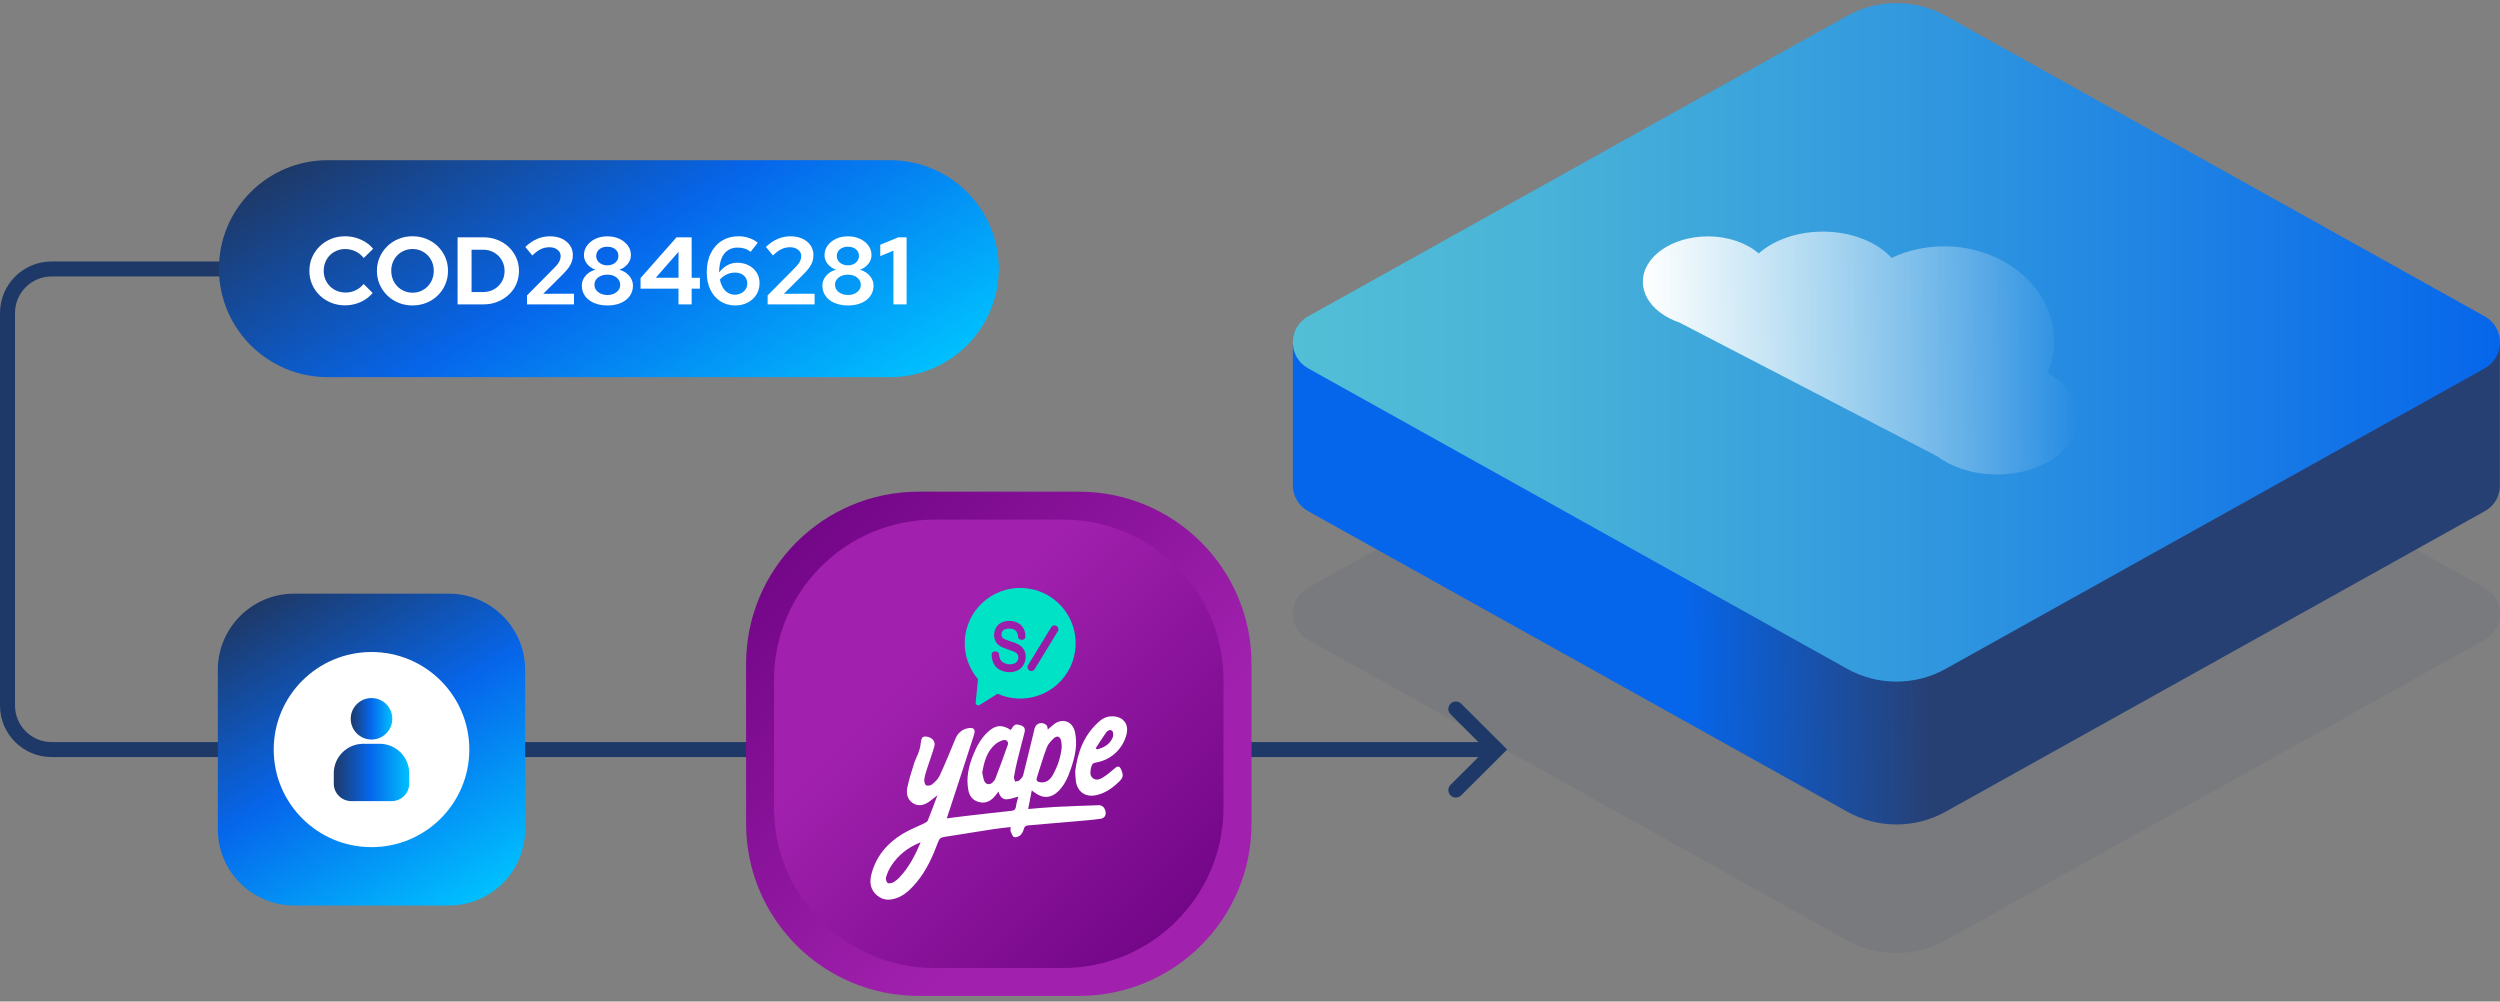<?xml version="1.0" encoding="UTF-8"?> <svg xmlns="http://www.w3.org/2000/svg" width="327" height="131" viewBox="0 0 327 131" fill="none"><rect x="0" y="0" width="327" height="131" fill="#808080" stroke="none"/><path opacity="0.08" d="M241.613 122.991L171.103 83.68C168.44 82.196 168.44 78.368 171.103 76.881L241.613 37.574C245.614 35.344 250.491 35.344 254.492 37.574L325.002 76.881C327.666 78.365 327.666 82.192 325.002 83.68L254.492 122.987C250.491 125.216 245.614 125.216 241.613 122.987V122.991Z" fill="#1E3968"></path><path d="M326.987 63.15V45.02H298.019L254.495 20.759C250.494 18.526 245.617 18.526 241.616 20.759L198.092 45.02H169.105V63.463C169.105 64.792 169.77 66.121 171.104 66.863L241.616 106.167C245.617 108.4 250.494 108.4 254.495 106.167L325.01 66.863C326.448 66.062 327.101 64.582 326.987 63.153V63.15Z" fill="url(#paint0_linear_11864_9613)"></path><path d="M241.613 87.484L171.103 48.177C168.44 46.693 168.44 42.865 171.103 41.378L241.613 2.071C245.614 -0.158 250.491 -0.158 254.492 2.071L325.002 41.378C327.666 42.862 327.666 46.69 325.002 48.177L254.492 87.484C250.491 89.713 245.614 89.713 241.613 87.484Z" fill="url(#paint1_linear_11864_9613)"></path><path d="M267.832 48.788C268.375 47.483 268.685 46.083 268.685 44.618C268.685 37.771 262.247 32.222 254.305 32.222C251.81 32.222 249.464 32.77 247.422 33.734C245.525 31.667 242.212 30.296 238.433 30.296C235.022 30.296 231.994 31.417 230.039 33.15C228.478 31.794 226.085 30.92 223.396 30.92C218.694 30.92 214.886 33.578 214.886 36.857C214.886 38.405 215.743 39.812 217.137 40.871L217.155 40.882C217.87 41.423 218.723 41.865 219.679 42.191L253.375 59.672C254.265 60.343 255.327 60.894 256.512 61.3L256.556 61.322H256.567C257.968 61.79 259.536 62.062 261.2 62.062C267.095 62.062 271.877 58.729 271.877 54.616C271.877 52.255 270.298 50.156 267.839 48.788H267.832Z" fill="url(#paint2_linear_11864_9613)"></path><g clip-path="url(#clip0_11864_9613)"><path d="M195.346 99.025H6.748C3.026 99.025 0 96.006 0 92.293V40.933C0 37.22 3.026 34.201 6.748 34.201H53.53C54.072 34.201 54.512 34.64 54.512 35.181C54.512 35.722 54.072 36.161 53.53 36.161H6.748C4.111 36.161 1.965 38.302 1.965 40.933V92.293C1.965 94.924 4.111 97.064 6.748 97.064H195.35C195.892 97.064 196.333 97.504 196.333 98.045C196.333 98.586 195.892 99.025 195.35 99.025H195.346Z" fill="#1E3968"></path><path d="M190.43 104.326C190.178 104.326 189.927 104.232 189.734 104.039C189.349 103.655 189.349 103.036 189.734 102.652L194.356 98.041L189.734 93.43C189.349 93.046 189.349 92.427 189.734 92.042C190.119 91.658 190.74 91.658 191.125 92.042L197.134 98.037L191.125 104.032C190.933 104.224 190.681 104.318 190.43 104.318V104.326Z" fill="#1E3968"></path><path d="M116.421 20.953H42.86C35.005 20.953 28.638 27.306 28.638 35.142C28.638 42.978 35.005 49.331 42.86 49.331H116.421C124.276 49.331 130.644 42.978 130.644 35.142C130.644 27.306 124.276 20.953 116.421 20.953Z" fill="url(#paint3_linear_11864_9613)"></path><path d="M45.143 39.941C44.491 39.941 43.878 39.827 43.308 39.596C42.738 39.365 42.243 39.047 41.819 38.635C41.394 38.228 41.064 37.749 40.824 37.2C40.585 36.651 40.467 36.063 40.467 35.428C40.467 34.793 40.585 34.201 40.824 33.656C41.064 33.111 41.398 32.629 41.823 32.213C42.251 31.798 42.746 31.476 43.312 31.249C43.878 31.017 44.487 30.904 45.139 30.904C45.627 30.904 46.094 30.971 46.546 31.104C46.998 31.237 47.419 31.425 47.808 31.668C48.197 31.911 48.531 32.202 48.806 32.547L47.576 33.75C47.266 33.358 46.9 33.064 46.484 32.868C46.067 32.672 45.615 32.574 45.139 32.574C44.746 32.574 44.377 32.648 44.035 32.794C43.689 32.939 43.395 33.139 43.143 33.393C42.892 33.648 42.695 33.946 42.554 34.291C42.412 34.636 42.341 35.013 42.341 35.432C42.341 35.852 42.416 36.208 42.562 36.553C42.707 36.898 42.907 37.2 43.167 37.455C43.422 37.71 43.725 37.91 44.071 38.051C44.416 38.192 44.801 38.263 45.218 38.263C45.678 38.263 46.11 38.169 46.511 37.973C46.912 37.781 47.266 37.506 47.564 37.145L48.743 38.322C48.468 38.655 48.138 38.945 47.757 39.188C47.376 39.431 46.959 39.615 46.507 39.745C46.055 39.874 45.599 39.941 45.139 39.941H45.143Z" fill="white"></path><path d="M53.962 39.953C53.31 39.953 52.701 39.839 52.135 39.608C51.569 39.376 51.074 39.055 50.653 38.643C50.229 38.231 49.899 37.749 49.659 37.2C49.419 36.651 49.301 36.063 49.301 35.428C49.301 34.793 49.419 34.201 49.659 33.656C49.899 33.111 50.229 32.629 50.653 32.213C51.078 31.798 51.569 31.476 52.135 31.249C52.701 31.017 53.31 30.904 53.962 30.904C54.615 30.904 55.212 31.017 55.778 31.249C56.344 31.48 56.839 31.802 57.259 32.213C57.684 32.625 58.01 33.107 58.246 33.656C58.482 34.205 58.599 34.793 58.599 35.428C58.599 36.063 58.482 36.655 58.246 37.2C58.01 37.749 57.684 38.228 57.259 38.643C56.835 39.059 56.344 39.38 55.778 39.608C55.212 39.835 54.607 39.953 53.962 39.953ZM53.962 38.286C54.355 38.286 54.721 38.212 55.055 38.067C55.389 37.922 55.684 37.722 55.935 37.467C56.187 37.212 56.383 36.91 56.525 36.557C56.666 36.208 56.737 35.832 56.737 35.428C56.737 35.024 56.666 34.632 56.525 34.287C56.383 33.946 56.187 33.644 55.935 33.389C55.684 33.135 55.393 32.935 55.055 32.79C54.721 32.645 54.359 32.57 53.974 32.57C53.589 32.57 53.2 32.645 52.862 32.79C52.524 32.935 52.229 33.135 51.978 33.389C51.726 33.644 51.53 33.942 51.388 34.287C51.247 34.632 51.176 35.001 51.176 35.401C51.176 35.801 51.247 36.205 51.388 36.553C51.53 36.906 51.726 37.208 51.978 37.463C52.229 37.718 52.524 37.918 52.862 38.063C53.2 38.208 53.565 38.282 53.962 38.282V38.286Z" fill="white"></path><path d="M59.853 39.815V31.041H63.233C63.893 31.041 64.506 31.155 65.068 31.378C65.63 31.602 66.117 31.915 66.538 32.311C66.958 32.707 67.285 33.174 67.524 33.707C67.764 34.24 67.882 34.817 67.882 35.436C67.882 36.056 67.764 36.628 67.532 37.161C67.3 37.694 66.97 38.153 66.546 38.545C66.121 38.937 65.63 39.247 65.068 39.474C64.506 39.702 63.897 39.812 63.233 39.812H59.853V39.815ZM61.676 38.2H63.209C63.602 38.2 63.968 38.13 64.31 37.988C64.651 37.847 64.946 37.651 65.202 37.4C65.457 37.149 65.654 36.859 65.791 36.53C65.929 36.201 65.999 35.84 65.999 35.444C65.999 35.048 65.929 34.699 65.791 34.362C65.654 34.025 65.457 33.727 65.202 33.472C64.946 33.217 64.648 33.017 64.31 32.876C63.972 32.735 63.606 32.664 63.225 32.664H61.681V38.204L61.676 38.2Z" fill="white"></path><path d="M68.935 39.815V38.639L72.602 34.93C72.787 34.746 72.928 34.574 73.03 34.417C73.133 34.26 73.207 34.103 73.258 33.954C73.309 33.805 73.333 33.644 73.333 33.48C73.333 33.154 73.195 32.884 72.916 32.664C72.641 32.449 72.292 32.339 71.875 32.339C71.459 32.339 71.097 32.421 70.751 32.582C70.405 32.746 70.028 33.021 69.627 33.417L68.711 32.3C69.199 31.833 69.71 31.484 70.244 31.253C70.779 31.021 71.341 30.908 71.926 30.908C72.512 30.908 73.042 31.014 73.49 31.221C73.938 31.429 74.288 31.719 74.543 32.088C74.799 32.456 74.929 32.888 74.929 33.378C74.929 33.652 74.889 33.919 74.811 34.174C74.732 34.428 74.602 34.683 74.426 34.938C74.249 35.193 74.021 35.467 73.734 35.758L71.058 38.428L75.078 38.416V39.819H68.935V39.815Z" fill="white"></path><path d="M79.44 39.953C78.788 39.953 78.206 39.843 77.699 39.627C77.192 39.412 76.799 39.106 76.52 38.714C76.241 38.322 76.1 37.871 76.1 37.361C76.1 37.044 76.174 36.745 76.32 36.471C76.465 36.197 76.673 35.95 76.941 35.738C77.208 35.526 77.518 35.373 77.872 35.279C77.428 35.118 77.066 34.867 76.791 34.523C76.516 34.178 76.379 33.793 76.379 33.378C76.379 32.911 76.516 32.492 76.787 32.119C77.058 31.747 77.424 31.453 77.88 31.237C78.336 31.021 78.858 30.912 79.444 30.912C80.03 30.912 80.552 31.021 81.016 31.237C81.476 31.453 81.841 31.747 82.116 32.115C82.388 32.484 82.525 32.903 82.525 33.382C82.525 33.801 82.384 34.181 82.105 34.526C81.826 34.871 81.46 35.126 81.02 35.283C81.546 35.432 81.975 35.699 82.301 36.079C82.627 36.459 82.792 36.887 82.792 37.365C82.792 37.875 82.651 38.326 82.372 38.718C82.093 39.11 81.696 39.416 81.193 39.631C80.686 39.847 80.104 39.956 79.452 39.956L79.44 39.953ZM79.44 38.588C79.774 38.588 80.065 38.529 80.312 38.412C80.56 38.294 80.757 38.137 80.902 37.941C81.047 37.745 81.122 37.518 81.122 37.259C81.122 37 81.047 36.769 80.902 36.569C80.757 36.369 80.56 36.212 80.312 36.099C80.065 35.985 79.774 35.93 79.44 35.93C79.106 35.93 78.823 35.985 78.572 36.099C78.32 36.212 78.12 36.365 77.974 36.561C77.829 36.757 77.754 36.985 77.754 37.243C77.754 37.502 77.829 37.741 77.974 37.937C78.12 38.133 78.32 38.29 78.572 38.408C78.823 38.526 79.11 38.584 79.44 38.584V38.588ZM79.44 34.703C79.715 34.703 79.963 34.652 80.183 34.546C80.399 34.44 80.572 34.295 80.698 34.107C80.823 33.919 80.886 33.707 80.886 33.476C80.886 33.244 80.827 33.033 80.706 32.848C80.584 32.664 80.411 32.523 80.191 32.421C79.967 32.319 79.719 32.272 79.444 32.272C79.169 32.272 78.917 32.323 78.697 32.421C78.473 32.519 78.3 32.664 78.175 32.848C78.049 33.033 77.986 33.244 77.986 33.487C77.986 33.731 78.049 33.931 78.175 34.115C78.3 34.299 78.473 34.444 78.697 34.546C78.917 34.652 79.169 34.703 79.444 34.703H79.44Z" fill="white"></path><path d="M88.746 39.815V37.761H83.783V36.369L88.483 31.045H90.468V36.334H91.548V37.761H90.468V39.815H88.746ZM85.771 36.33H88.75V32.935L85.771 36.33Z" fill="white"></path><path d="M96.186 39.953C95.439 39.953 94.787 39.768 94.221 39.4C93.655 39.031 93.219 38.526 92.908 37.879C92.598 37.232 92.444 36.475 92.444 35.616C92.444 34.672 92.617 33.844 92.967 33.135C93.313 32.425 93.804 31.876 94.429 31.488C95.058 31.1 95.785 30.904 96.614 30.904C97.074 30.904 97.53 30.978 97.982 31.131C98.434 31.28 98.811 31.492 99.114 31.759L98.182 32.935C97.938 32.743 97.679 32.601 97.404 32.515C97.129 32.429 96.818 32.382 96.472 32.382C95.969 32.382 95.537 32.511 95.172 32.766C94.806 33.021 94.535 33.389 94.35 33.876C94.166 34.362 94.071 34.95 94.059 35.644C94.362 35.244 94.716 34.93 95.121 34.703C95.525 34.475 95.958 34.366 96.41 34.366C96.98 34.366 97.487 34.479 97.931 34.711C98.375 34.942 98.721 35.256 98.972 35.656C99.224 36.056 99.349 36.522 99.349 37.047C99.349 37.573 99.212 38.094 98.941 38.533C98.669 38.972 98.292 39.318 97.809 39.572C97.325 39.827 96.783 39.953 96.182 39.953H96.186ZM96.135 35.656C95.749 35.656 95.388 35.738 95.05 35.899C94.712 36.063 94.417 36.279 94.166 36.557C94.24 36.957 94.37 37.31 94.547 37.612C94.724 37.914 94.952 38.145 95.227 38.306C95.498 38.471 95.793 38.549 96.111 38.549C96.429 38.549 96.701 38.482 96.944 38.353C97.188 38.224 97.384 38.047 97.53 37.828C97.675 37.608 97.742 37.357 97.742 37.083C97.742 36.808 97.675 36.561 97.541 36.342C97.408 36.126 97.219 35.954 96.983 35.836C96.744 35.714 96.461 35.656 96.135 35.656Z" fill="white"></path><path d="M100.407 39.815V38.639L104.073 34.93C104.258 34.746 104.399 34.574 104.502 34.417C104.604 34.26 104.678 34.103 104.73 33.954C104.781 33.805 104.804 33.644 104.804 33.48C104.804 33.154 104.667 32.884 104.388 32.664C104.113 32.449 103.763 32.339 103.346 32.339C102.93 32.339 102.568 32.421 102.222 32.582C101.876 32.746 101.499 33.021 101.098 33.417L100.183 32.3C100.67 31.833 101.181 31.484 101.715 31.253C102.25 31.021 102.812 30.908 103.397 30.908C103.983 30.908 104.513 31.014 104.961 31.221C105.409 31.429 105.759 31.719 106.015 32.088C106.27 32.456 106.4 32.888 106.4 33.378C106.4 33.652 106.361 33.919 106.282 34.174C106.203 34.428 106.074 34.683 105.897 34.938C105.72 35.193 105.492 35.467 105.205 35.758L102.529 38.428L106.549 38.416V39.819H100.407V39.815Z" fill="white"></path><path d="M110.907 39.953C110.255 39.953 109.673 39.843 109.166 39.627C108.659 39.412 108.266 39.106 107.987 38.714C107.708 38.322 107.567 37.871 107.567 37.361C107.567 37.044 107.642 36.745 107.787 36.471C107.932 36.197 108.141 35.95 108.408 35.738C108.675 35.526 108.986 35.373 109.339 35.279C108.895 35.118 108.534 34.867 108.259 34.523C107.983 34.178 107.846 33.793 107.846 33.378C107.846 32.911 107.983 32.492 108.255 32.119C108.526 31.747 108.891 31.453 109.347 31.237C109.803 31.021 110.326 30.912 110.911 30.912C111.497 30.912 112.02 31.021 112.483 31.237C112.943 31.453 113.309 31.747 113.584 32.115C113.855 32.484 113.992 32.903 113.992 33.382C113.992 33.801 113.851 34.181 113.572 34.526C113.293 34.871 112.927 35.126 112.487 35.283C113.014 35.432 113.442 35.699 113.768 36.079C114.095 36.459 114.26 36.887 114.26 37.365C114.26 37.875 114.118 38.326 113.839 38.718C113.56 39.11 113.163 39.416 112.66 39.631C112.153 39.847 111.572 39.956 110.919 39.956L110.907 39.953ZM110.907 38.588C111.241 38.588 111.532 38.529 111.78 38.412C112.027 38.294 112.224 38.137 112.369 37.941C112.515 37.745 112.589 37.518 112.589 37.259C112.589 37 112.515 36.769 112.369 36.569C112.224 36.369 112.027 36.212 111.78 36.099C111.532 35.985 111.241 35.93 110.907 35.93C110.573 35.93 110.29 35.985 110.039 36.099C109.787 36.212 109.587 36.365 109.441 36.561C109.296 36.757 109.221 36.985 109.221 37.243C109.221 37.502 109.296 37.741 109.441 37.937C109.587 38.133 109.787 38.29 110.039 38.408C110.29 38.526 110.577 38.584 110.907 38.584V38.588ZM110.907 34.703C111.182 34.703 111.43 34.652 111.65 34.546C111.866 34.44 112.039 34.295 112.165 34.107C112.291 33.919 112.354 33.707 112.354 33.476C112.354 33.244 112.295 33.033 112.173 32.848C112.051 32.664 111.878 32.523 111.658 32.421C111.434 32.319 111.186 32.272 110.911 32.272C110.636 32.272 110.385 32.323 110.165 32.421C109.941 32.519 109.768 32.664 109.642 32.848C109.516 33.033 109.453 33.244 109.453 33.487C109.453 33.731 109.516 33.931 109.642 34.115C109.768 34.299 109.941 34.444 110.165 34.546C110.385 34.652 110.636 34.703 110.911 34.703H110.907Z" fill="white"></path><path d="M116.861 39.815V32.786L115.14 33.499V32.009L117.49 31.045H118.582V39.819H116.861V39.815Z" fill="white"></path><path d="M141.128 64.311H120.158C107.693 64.311 97.588 74.392 97.588 86.828V107.748C97.588 120.184 107.693 130.265 120.158 130.265H141.128C153.593 130.265 163.698 120.184 163.698 107.748V86.828C163.698 74.392 153.593 64.311 141.128 64.311Z" fill="url(#paint4_linear_11864_9613)"></path><path d="M122.26 126.618H139.018C150.625 126.618 160.035 117.231 160.035 105.651V88.933C160.035 77.353 150.625 67.966 139.018 67.966H122.26C110.653 67.966 101.243 77.353 101.243 88.933V105.651C101.243 117.231 110.653 126.618 122.26 126.618Z" fill="url(#paint5_linear_11864_9613)"></path><path d="M143.64 105.325C141.757 105.384 139.875 105.455 137.996 105.549C136.841 105.608 135.689 105.725 134.483 105.819C134.648 104.984 134.797 104.212 134.958 103.381C135.116 103.502 135.194 103.565 135.273 103.628C136.393 104.494 137.501 104.435 138.487 103.432C139.25 102.655 139.682 101.687 140.028 100.679C140.582 99.084 140.983 97.461 140.606 95.755C140.279 94.273 138.865 93.834 137.713 94.853C137.481 95.057 137.249 95.253 137.045 95.426C137.002 95.249 137.018 95.006 136.904 94.881C136.393 94.332 135.505 94.555 135.332 95.265C134.833 97.304 134.353 99.35 133.834 101.385C133.771 101.636 133.551 101.875 133.347 102.056C133.213 102.173 132.978 102.181 132.789 102.24C132.73 102.036 132.596 101.816 132.628 101.628C132.746 100.903 132.895 100.185 133.068 99.472C133.371 98.229 133.713 96.994 134.019 95.751C134.129 95.3 133.956 95.006 133.481 94.865C132.809 94.669 132.683 94.712 132.211 95.481C131.056 94.732 130.191 94.814 129.173 95.775C128.309 96.59 127.759 97.614 127.315 98.696C126.705 100.189 126.348 101.722 126.658 103.345C126.796 104.063 127.15 104.604 127.884 104.855C128.67 105.122 129.342 104.929 129.912 104.373C130.168 104.126 130.368 103.828 130.612 103.526C130.741 104.098 131.06 104.561 131.649 104.553C132.164 104.545 132.675 104.322 133.198 104.188C133.092 104.612 132.946 105.051 132.883 105.506C132.828 105.913 132.624 106.023 132.247 106.062C130.136 106.286 128.03 106.533 125.919 106.776C125.251 106.854 124.583 106.945 123.837 107.043C124.186 105.976 124.513 105.004 124.827 104.032C125.691 101.385 126.56 98.743 127.409 96.088C127.629 95.398 127.346 95.108 126.635 95.245C125.794 95.406 125.255 95.912 124.933 96.712C124.285 98.311 123.624 99.903 122.901 101.467C122.697 101.91 122.292 102.287 121.907 102.608C121.726 102.757 121.302 102.824 121.129 102.71C120.952 102.597 120.866 102.205 120.897 101.954C120.96 101.467 121.117 100.989 121.266 100.519C121.577 99.542 121.942 98.586 122.217 97.598C122.394 96.955 121.883 96.414 121.133 96.343C120.642 96.296 120.496 96.528 120.421 97.292C120.386 97.66 120.288 98.029 120.162 98.378C119.973 98.907 119.698 99.409 119.533 99.946C119.219 100.954 118.897 101.965 118.68 103C118.523 103.757 118.657 104.529 119.364 105.02C120.076 105.51 120.803 105.353 121.475 104.898C121.852 104.643 122.198 104.345 122.618 104.016C122.186 105.165 121.789 106.251 121.357 107.325C121.294 107.482 121.078 107.599 120.905 107.682C119.954 108.148 118.952 108.525 118.052 109.074C116.024 110.312 114.566 112.034 113.968 114.39C113.705 115.425 113.858 116.382 114.699 117.107C115.572 117.856 116.558 117.785 117.549 117.358C118.504 116.946 119.203 116.213 119.859 115.437C121.196 113.857 122.009 111.994 122.724 110.085C122.862 109.716 123.054 109.54 123.436 109.481C125.617 109.144 127.794 108.783 129.979 108.446C130.698 108.336 131.425 108.27 132.188 108.176C132.188 108.431 132.141 108.619 132.199 108.764C132.31 109.03 132.431 109.399 132.644 109.485C132.856 109.571 133.249 109.43 133.449 109.254C133.677 109.054 133.838 108.725 133.921 108.423C134.011 108.097 134.176 107.984 134.483 107.96C136.463 107.795 138.44 107.627 140.421 107.45C141.596 107.345 142.775 107.262 143.942 107.101C144.543 107.019 144.76 106.505 144.547 105.937C144.39 105.51 144.064 105.302 143.64 105.314V105.325ZM135.615 101.746C136.035 100.417 136.428 99.076 136.919 97.77C137.088 97.316 137.47 96.912 137.835 96.571C138.267 96.171 138.676 96.335 138.798 96.908C138.861 97.206 138.861 97.516 138.876 97.684C138.751 99.064 138.334 100.217 137.745 101.303C137.399 101.938 136.896 102.432 136.063 102.322C135.729 102.279 135.493 102.122 135.615 101.742V101.746ZM131.814 97.441C131.303 98.919 130.749 100.381 130.195 101.844C130.124 102.028 129.979 102.197 129.838 102.338C129.464 102.706 128.942 102.636 128.745 102.154C128.588 101.769 128.545 101.338 128.478 101.048C128.741 99.562 129.099 98.268 130.195 97.339C130.47 97.104 130.828 96.931 131.178 96.818C131.61 96.676 131.968 97.014 131.818 97.441H131.814ZM117.674 114.743C117.423 115.013 117.116 115.256 116.79 115.433C116.594 115.539 116.216 115.59 116.087 115.476C115.926 115.335 115.827 114.966 115.89 114.755C116.04 114.257 116.252 113.759 116.531 113.316C117.443 111.877 118.712 110.857 120.429 110.167C119.683 111.92 118.877 113.457 117.67 114.747L117.674 114.743ZM142.771 100.232C142.846 99.923 143.011 99.789 143.361 99.734C145.345 99.417 146.937 97.888 147.369 95.951C147.64 94.728 146.96 93.811 145.711 93.705C145.027 93.646 144.414 93.834 143.895 94.269C141.836 96.006 140.955 98.315 140.637 100.887C140.665 101.318 140.669 101.73 140.72 102.138C140.9 103.549 141.958 104.306 143.349 104.016C144.532 103.769 145.471 103.11 146.328 102.287C146.898 101.738 146.972 101.475 146.689 100.754C146.45 100.15 146.206 100.131 145.719 100.574C145.255 100.993 144.752 101.385 144.221 101.718C143.832 101.961 143.337 102.118 142.924 101.769C142.5 101.413 142.626 100.899 142.704 100.428C142.716 100.362 142.755 100.303 142.771 100.236V100.232ZM144.642 95.857C144.83 95.59 145.192 95.343 145.467 95.594C145.628 95.743 145.652 96.214 145.546 96.461C145.164 97.359 144.398 97.794 143.494 98.021C143.435 97.974 143.376 97.927 143.317 97.88C143.757 97.206 144.178 96.516 144.646 95.861L144.642 95.857Z" fill="white"></path><path d="M133.76 76.909C129.759 76.732 126.371 79.826 126.194 83.821C126.112 85.726 126.776 87.49 127.924 88.835L127.617 91.889C127.59 92.168 127.892 92.356 128.132 92.207L130.482 90.745C131.292 91.105 132.18 91.325 133.123 91.368C137.124 91.544 140.511 88.451 140.688 84.456C140.865 80.465 137.764 77.085 133.76 76.909ZM133.842 87.032C133.646 87.338 133.378 87.569 133.052 87.718C132.73 87.867 132.349 87.93 131.909 87.914C131.225 87.882 130.678 87.655 130.285 87.236C129.892 86.816 129.7 86.255 129.716 85.577C129.716 85.577 129.712 85.436 129.818 85.326C129.9 85.24 130.022 85.197 130.175 85.201C130.356 85.205 130.498 85.252 130.58 85.342C130.647 85.412 130.663 85.495 130.663 85.55C130.682 85.848 130.741 86.099 130.844 86.271C130.946 86.444 131.099 86.589 131.299 86.698C131.504 86.812 131.74 86.875 132.003 86.887C132.376 86.902 132.671 86.828 132.879 86.667C133.084 86.506 133.186 86.299 133.198 86.028C133.205 85.871 133.178 85.738 133.111 85.62C133.048 85.503 132.946 85.405 132.805 85.326C132.651 85.236 132.302 85.103 131.767 84.922C131.26 84.754 130.91 84.589 130.69 84.424C130.47 84.26 130.297 84.048 130.183 83.801C130.065 83.554 130.014 83.276 130.03 82.978C130.054 82.437 130.258 81.998 130.635 81.668C131.009 81.343 131.504 81.19 132.109 81.213C132.518 81.233 132.879 81.327 133.186 81.5C133.492 81.676 133.732 81.919 133.893 82.229C134.054 82.535 134.129 82.891 134.125 83.291C134.125 83.303 134.125 83.448 134.011 83.562C133.956 83.617 133.85 83.683 133.673 83.683C133.492 83.683 133.351 83.632 133.26 83.542C133.166 83.444 133.162 83.338 133.162 83.319C133.146 82.962 133.048 82.688 132.871 82.511C132.695 82.335 132.427 82.237 132.081 82.221C131.736 82.205 131.453 82.268 131.268 82.409C131.087 82.543 130.997 82.719 130.989 82.946C130.981 83.158 131.032 83.315 131.146 83.429C131.233 83.515 131.468 83.66 132.085 83.856C132.608 84.021 132.966 84.158 133.182 84.275C133.516 84.46 133.767 84.699 133.932 84.985C134.098 85.271 134.172 85.612 134.156 85.997C134.141 86.381 134.031 86.722 133.834 87.024L133.842 87.032ZM138.362 82.566L135.335 87.526C135.241 87.683 135.064 87.777 134.88 87.769C134.793 87.769 134.711 87.741 134.64 87.694C134.4 87.549 134.325 87.236 134.471 87L137.497 82.041C137.642 81.802 137.957 81.727 138.196 81.872C138.436 82.017 138.511 82.331 138.365 82.566H138.362Z" fill="#00E2C6"></path><path d="M58.698 77.649H38.486C32.967 77.649 28.492 82.113 28.492 87.62V108.47C28.492 113.976 32.967 118.44 38.486 118.44H58.698C64.217 118.44 68.692 113.976 68.692 108.47V87.62C68.692 82.113 64.217 77.649 58.698 77.649Z" fill="url(#paint6_linear_11864_9613)"></path><path d="M48.594 110.806C55.659 110.806 61.386 105.093 61.386 98.045C61.386 90.997 55.659 85.283 48.594 85.283C41.529 85.283 35.802 90.997 35.802 98.045C35.802 105.093 41.529 110.806 48.594 110.806Z" fill="white"></path><path d="M48.593 96.731C50.096 96.731 51.313 95.516 51.313 94.018C51.313 92.52 50.096 91.305 48.593 91.305C47.092 91.305 45.874 92.52 45.874 94.018C45.874 95.516 47.092 96.731 48.593 96.731Z" fill="url(#paint7_linear_11864_9613)"></path><path d="M47.521 97.288H49.663C51.797 97.288 53.526 99.017 53.526 101.142V102.498C53.526 103.761 52.5 104.784 51.235 104.784H45.949C44.683 104.784 43.658 103.761 43.658 102.498V101.142C43.658 99.013 45.391 97.288 47.521 97.288Z" fill="url(#paint8_linear_11864_9613)"></path></g><defs><linearGradient id="paint0_linear_11864_9613" x1="151.457" y1="65.036" x2="327.482" y2="62.166" gradientUnits="userSpaceOnUse"><stop offset="0.39" stop-color="#0666EB"></stop><stop offset="0.57" stop-color="#274074"></stop></linearGradient><linearGradient id="paint1_linear_11864_9613" x1="169.105" y1="44.778" x2="327.001" y2="44.778" gradientUnits="userSpaceOnUse"><stop stop-color="#53BFD6"></stop><stop offset="0.2" stop-color="#49B3D8"></stop><stop offset="0.54" stop-color="#2F96DF"></stop><stop offset="1" stop-color="#0666EB"></stop></linearGradient><linearGradient id="paint2_linear_11864_9613" x1="215.05" y1="46.743" x2="271.727" y2="45.815" gradientUnits="userSpaceOnUse"><stop stop-color="white"></stop><stop offset="1" stop-color="white" stop-opacity="0"></stop></linearGradient><linearGradient id="paint3_linear_11864_9613" x1="62.239" y1="6.709" x2="96.922" y2="63.648" gradientUnits="userSpaceOnUse"><stop stop-color="#1E3968"></stop><stop offset="0.48" stop-color="#0666EB"></stop><stop offset="1" stop-color="#00C0FF"></stop></linearGradient><linearGradient id="paint4_linear_11864_9613" x1="101.11" y1="67.695" x2="150.96" y2="117.888" gradientUnits="userSpaceOnUse"><stop stop-color="#700485"></stop><stop offset="0.83" stop-color="#A121AE"></stop></linearGradient><linearGradient id="paint5_linear_11864_9613" x1="156.593" y1="123.298" x2="112.784" y2="79.188" gradientUnits="userSpaceOnUse"><stop stop-color="#700485"></stop><stop offset="0.83" stop-color="#A121AE"></stop></linearGradient><linearGradient id="paint6_linear_11864_9613" x1="35.99" y1="77.457" x2="61.106" y2="118.685" gradientUnits="userSpaceOnUse"><stop stop-color="#1E3968"></stop><stop offset="0.48" stop-color="#0666EB"></stop><stop offset="1" stop-color="#00C0FF"></stop></linearGradient><linearGradient id="paint7_linear_11864_9613" x1="45.874" y1="94.018" x2="51.313" y2="94.018" gradientUnits="userSpaceOnUse"><stop stop-color="#1E3968"></stop><stop offset="0.48" stop-color="#0666EB"></stop><stop offset="1" stop-color="#00C0FF"></stop></linearGradient><linearGradient id="paint8_linear_11864_9613" x1="43.658" y1="101.036" x2="53.526" y2="101.036" gradientUnits="userSpaceOnUse"><stop stop-color="#1E3968"></stop><stop offset="0.48" stop-color="#0666EB"></stop><stop offset="1" stop-color="#00C0FF"></stop></linearGradient><clipPath id="clip0_11864_9613"><rect width="197.134" height="109.311" fill="white" transform="translate(0 20.953)"></rect></clipPath></defs></svg> 